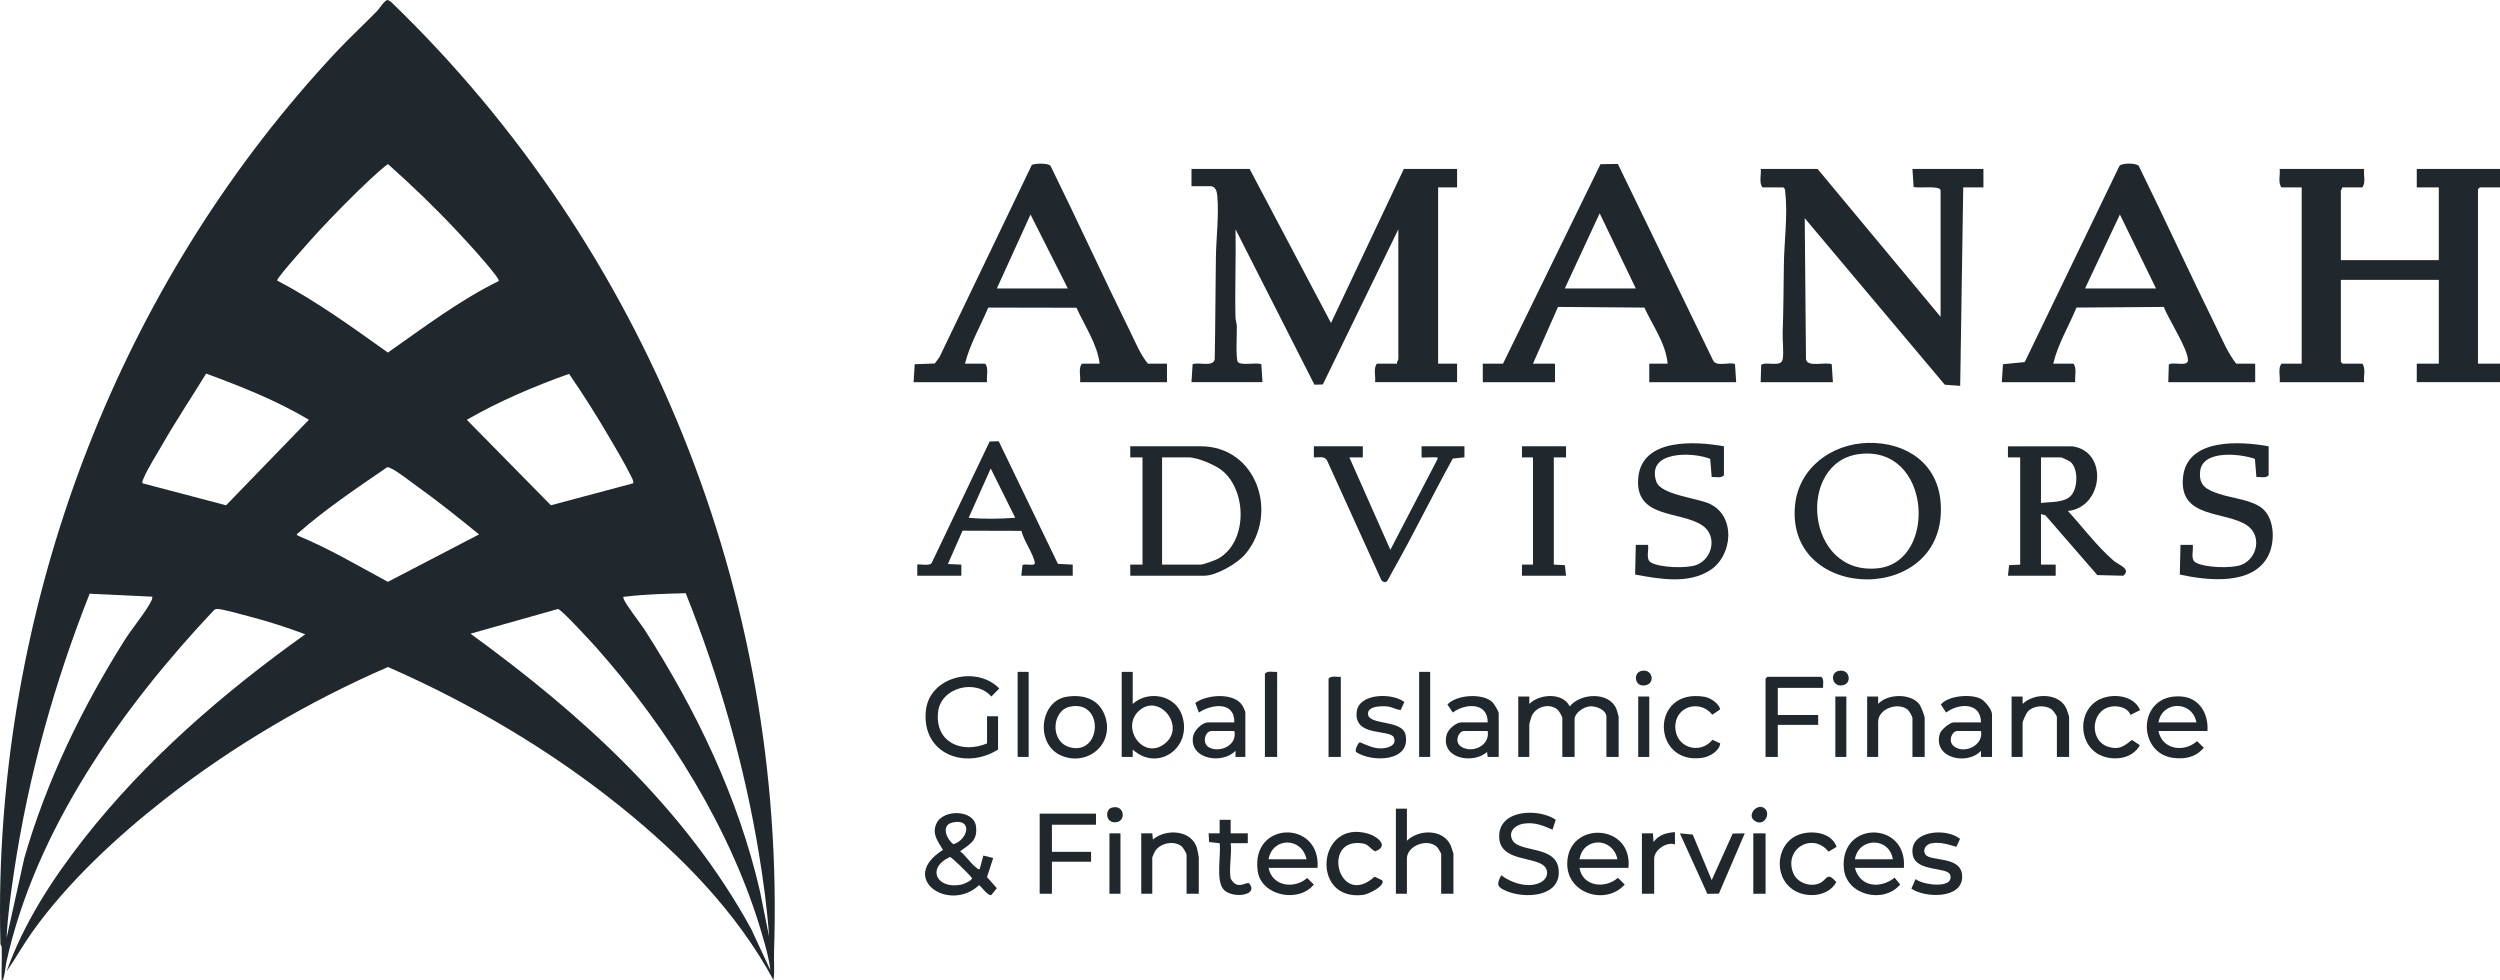 <svg width="102" height="40" viewBox="0 0 102 40" fill="none" xmlns="http://www.w3.org/2000/svg">
<g opacity="1">
<path d="M0.018 35.811C0.373 23.35 5.228 11.197 13.701 2.138C14.248 1.552 14.844 1.007 15.402 0.431C15.497 0.331 15.69 0 15.825 0L15.952 0.075C26.379 10.129 32.081 24.261 31.58 38.853C31.567 39.229 31.614 39.613 31.558 39.986C30.053 37.204 27.799 34.913 25.363 32.947C22.48 30.619 19.216 28.698 15.831 27.214C12.616 28.607 9.503 30.435 6.738 32.595C4.792 34.116 2.767 35.992 1.327 38.01C0.951 38.535 0.636 39.104 0.269 39.635C0.954 37.689 2.132 35.875 3.395 34.258C5.929 31.015 9.12 28.256 12.454 25.879C11.724 25.603 10.973 25.362 10.217 25.164C9.97 25.099 9.009 24.823 8.836 24.847C8.782 24.854 8.74 24.881 8.705 24.92C4.978 28.877 1.434 33.864 0.252 39.291C0.242 39.334 0.16 40.113 0.068 39.986C0.055 39.542 0.083 39.094 0.07 38.649C0.068 38.584 0.018 38.534 0.018 38.527C-0.005 37.644 -0.007 36.694 0.018 35.811ZM20.344 11.468C20.378 11.423 20.23 11.241 20.194 11.194C19.749 10.618 19.149 9.967 18.648 9.431C17.758 8.478 16.804 7.564 15.834 6.698C15.769 6.704 15.177 7.248 15.075 7.343C14.405 7.972 13.681 8.708 13.052 9.38C12.832 9.616 11.309 11.307 11.305 11.443C12.899 12.281 14.361 13.341 15.825 14.385C17.293 13.358 18.735 12.26 20.345 11.468H20.344ZM5.811 19.717L9.224 20.616L12.603 17.127C11.289 16.341 9.844 15.772 8.411 15.242C7.812 16.22 7.172 17.176 6.602 18.174C6.381 18.56 6.031 19.108 5.867 19.496C5.836 19.57 5.797 19.63 5.811 19.717ZM25.838 19.717C25.849 19.583 25.769 19.476 25.714 19.364C25.467 18.863 25.132 18.31 24.847 17.822C24.337 16.946 23.791 16.088 23.218 15.253C21.782 15.766 20.368 16.367 19.046 17.127L22.477 20.615L25.838 19.717H25.838ZM15.786 19.071C14.565 19.905 13.269 20.781 12.156 21.756C12.099 21.806 12.087 21.799 12.153 21.855C13.428 22.381 14.614 23.087 15.825 23.739L19.545 21.804C18.732 21.145 17.917 20.484 17.065 19.877C16.796 19.686 16.194 19.207 15.935 19.101C15.885 19.081 15.843 19.053 15.787 19.071H15.786ZM6.21 24.344L3.658 24.223C2.218 27.86 1.159 31.661 0.576 35.543C0.44 36.447 0.313 37.361 0.268 38.275L0.992 35.007C1.903 31.848 3.349 28.876 5.091 26.108C5.377 25.654 5.987 24.921 6.184 24.493C6.208 24.441 6.219 24.401 6.21 24.344V24.344ZM27.977 24.202C27.159 24.229 26.326 24.242 25.512 24.344C25.456 24.351 25.411 24.325 25.439 24.418C25.507 24.64 26.132 25.431 26.308 25.706C28.409 28.981 30.125 32.543 31.007 36.364L31.381 38.225C31.304 37.099 31.15 35.962 30.967 34.845C30.37 31.197 29.344 27.622 27.977 24.201V24.202ZM31.431 39.583C31.38 39.108 31.239 38.635 31.107 38.175C29.879 33.9 27.248 29.7 24.315 26.405C24.125 26.192 22.904 24.861 22.766 24.847L19.196 25.854C23.69 29.117 27.964 32.973 30.659 37.923L31.431 39.584V39.583Z" fill="#20272D"/>
<path d="M50.984 6.892L54.305 13.178L57.277 6.892H59.449V7.646H58.675V14.838H59.449V15.592H56.103C56.136 15.354 56.023 15.027 56.178 14.838H57.002C56.974 14.774 57.052 14.689 57.052 14.662V9.356L53.972 15.685L53.629 15.696L50.41 9.356C50.432 10.553 50.38 11.756 50.408 12.954C50.411 13.072 50.458 13.182 50.462 13.302C50.47 13.559 50.41 14.646 50.505 14.767C50.631 14.929 51.25 14.775 51.462 14.86L51.509 15.592H48.612L48.659 14.86C48.891 14.761 49.498 14.989 49.56 14.66C49.589 13.268 49.588 11.877 49.609 10.485C49.622 9.667 49.739 8.794 49.664 7.97C49.649 7.809 49.589 7.596 49.387 7.596H48.613V6.892H50.986H50.984Z" fill="#20272D"/>
<path d="M96.456 6.892C96.423 7.13 96.537 7.457 96.381 7.646H95.557C95.573 7.695 95.507 7.755 95.507 7.772V10.614H99.503V7.646H98.604V6.892H102V7.646H101.176L101.101 7.721V14.838H102V15.592H98.604V14.838H99.503V11.418H95.507V14.763L95.582 14.839H96.381C96.537 15.027 96.423 15.355 96.456 15.593H93.01C93.043 15.355 92.93 15.027 93.085 14.839H93.909V7.646H93.085C92.93 7.458 93.043 7.13 93.01 6.892H96.456V6.892Z" fill="#20272D"/>
<path d="M74.157 6.892L79.176 12.927V7.772C79.176 7.547 78.248 7.7 78.075 7.624L78.028 6.892H80.924V7.646H80.1L79.976 15.743L79.348 15.697L73.633 8.903L73.684 14.661C73.748 15 74.472 14.755 74.735 14.86L74.782 15.593H71.835L71.857 14.885C72.072 14.734 72.669 15.003 72.733 14.661C72.787 14.373 72.72 13.877 72.733 13.553C72.767 12.633 72.769 11.713 72.782 10.787C72.796 9.849 72.946 8.752 72.837 7.819C72.828 7.746 72.831 7.69 72.76 7.646H71.911C71.755 7.457 71.869 7.13 71.836 6.892H74.158H74.157Z" fill="#20272D"/>
<path d="M92.012 15.593H88.466L88.487 14.885C88.59 14.736 89.247 14.978 89.267 14.713C89.299 14.279 88.452 12.989 88.283 12.523L84.719 12.549C84.411 13.305 83.957 14.045 83.772 14.839H84.596C84.751 15.028 84.638 15.355 84.671 15.593H81.674L81.721 14.86L82.609 14.773L86.473 6.77C86.564 6.642 87.165 6.645 87.262 6.771C88.334 8.954 89.346 11.167 90.421 13.348C90.666 13.845 90.897 14.411 91.238 14.838H92.012V15.593ZM87.966 11.77L86.492 8.752L85.069 11.77H87.966Z" fill="#20272D"/>
<path d="M47.613 14.839V15.593H44.067C44.1 15.355 43.986 15.027 44.142 14.839H44.866C44.767 14.026 44.25 13.295 43.922 12.556L40.32 12.549C40.007 13.303 39.565 14.049 39.372 14.839H40.196C40.351 15.028 40.238 15.355 40.271 15.593H37.274L37.321 14.86L38.14 14.83L38.331 14.57L42.093 6.74C42.156 6.664 42.779 6.639 42.863 6.771C43.971 9.019 45.013 11.301 46.121 13.549C46.334 13.98 46.532 14.477 46.838 14.839H47.613ZM40.671 11.77H43.568L42.045 8.752L40.671 11.77Z" fill="#20272D"/>
<path d="M61.322 14.839L65.3 6.699L66.008 6.689L69.895 14.705C70.028 14.989 70.62 14.742 70.789 14.861L70.836 15.594H67.29V14.839H68.039C67.97 14.02 67.429 13.285 67.091 12.55L63.567 12.522L62.545 14.839H63.444V15.594H60.498V14.839H61.322L61.322 14.839ZM66.741 11.77L65.267 8.702L63.844 11.77H66.741Z" fill="#20272D"/>
<path d="M84.545 18.208C86.033 18.409 85.818 20.7 84.371 20.848C84.966 21.498 85.556 22.285 86.218 22.861C86.442 23.057 86.965 23.206 86.632 23.49L85.57 23.463L83.45 21.022L83.272 20.975V23.037H83.872V23.49H81.924L81.971 23.059L82.424 23.037V18.661H81.924V18.209H84.546L84.545 18.208ZM83.272 20.521C83.639 20.472 84.188 20.517 84.473 20.247C84.782 19.954 84.811 19.115 84.468 18.839C84.429 18.807 84.12 18.661 84.095 18.661H83.272V20.521Z" fill="#20272D"/>
<path d="M46.115 23.489V23.036H46.614V18.661H46.115V18.208H48.986C51.273 18.208 52.199 20.95 50.808 22.608C50.49 22.987 49.629 23.489 49.136 23.489H46.115ZM48.986 23.036C49.098 23.036 49.577 22.861 49.696 22.795C50.887 22.138 50.885 20.097 49.911 19.238C49.618 18.98 48.868 18.661 48.487 18.661H47.413V23.036H48.986Z" fill="#20272D"/>
<path d="M76.221 18.07C77.742 18.036 79.053 18.881 79.178 20.495C79.504 24.699 72.887 24.626 73.234 20.648C73.37 19.091 74.733 18.102 76.221 18.07ZM75.869 18.524C73.272 18.839 73.652 23.538 76.649 23.182C79.054 22.895 78.808 18.167 75.869 18.524Z" fill="#20272D"/>
<path d="M37.425 23.489V23.036C37.468 22.992 37.95 23.122 38.019 22.956L40.377 18.013L40.748 18.003L43.163 23.005L43.767 23.036V23.489H41.67L41.717 23.058C41.834 22.976 42.245 23.127 42.22 22.961C42.163 22.59 41.761 22.052 41.675 21.659L39.272 21.652L38.674 23.012L39.223 23.036V23.489H37.425L37.425 23.489ZM41.42 21.125L40.422 19.113L39.522 21.125C40.158 21.185 40.784 21.17 41.42 21.125Z" fill="#20272D"/>
<path d="M92.561 18.208V19.39C92.442 19.527 92.225 19.447 92.061 19.465L92 18.722C91.398 18.508 89.853 18.341 89.764 19.239C89.705 19.839 90.058 19.989 90.552 20.155C91.078 20.332 91.919 20.393 92.335 20.773C92.816 21.211 92.821 22.142 92.538 22.686C91.904 23.908 90.04 23.683 88.936 23.442L88.964 22.231H89.464C89.501 22.453 89.361 22.818 89.577 22.947C89.941 23.164 91.056 23.2 91.447 23.046C92.11 22.784 92.293 21.849 91.678 21.435C90.781 20.832 88.91 21.173 89.065 19.491C89.216 17.851 91.418 18.004 92.56 18.208L92.561 18.208Z" fill="#20272D"/>
<path d="M70.337 18.208V19.39C70.218 19.527 70.001 19.447 69.837 19.465L69.776 18.722C69.055 18.432 67.154 18.383 67.578 19.653C67.754 20.18 69.228 20.319 69.737 20.547C70.839 21.041 70.702 22.685 69.752 23.278C68.851 23.84 67.69 23.62 66.713 23.442L66.74 22.231H67.241C67.278 22.454 67.138 22.818 67.354 22.947C67.717 23.164 68.832 23.201 69.223 23.047C69.886 22.785 70.07 21.849 69.454 21.436C68.557 20.832 66.686 21.173 66.841 19.491C66.993 17.851 69.194 18.005 70.337 18.208Z" fill="#20272D"/>
<path d="M55.603 18.661H55.054L56.727 22.433L58.649 18.734C58.663 18.633 58.645 18.669 58.576 18.66C58.474 18.647 58.021 18.681 58 18.66V18.208H59.749V18.66L59.273 18.71C58.431 20.233 57.668 21.807 56.811 23.321C56.745 23.438 56.683 23.563 56.616 23.677C56.549 23.791 56.43 23.761 56.356 23.66L54.147 18.794C54.044 18.585 53.798 18.675 53.605 18.66V18.208H55.603V18.661Z" fill="#20272D"/>
<path d="M63.894 18.208L63.894 18.661L63.395 18.661V23.036L63.847 23.059L63.894 23.489H62.096V23.036H62.546V18.661L62.096 18.661V18.208H63.894Z" fill="#20272D"/>
<path d="M61.946 28.418H62.396V28.72C62.807 28.305 63.768 28.243 64.044 28.821C64.49 28.272 65.659 28.208 65.953 28.935C65.968 28.974 66.041 29.231 66.041 29.248V30.882H65.542V29.248C65.542 28.964 65.122 28.799 64.869 28.819C64.616 28.838 64.243 29.084 64.243 29.348V30.882H63.743V29.297C63.743 29.233 63.609 29.003 63.542 28.948C63.206 28.671 62.647 28.832 62.484 29.236C62.468 29.275 62.395 29.532 62.395 29.549V30.882H61.945V28.417L61.946 28.418Z" fill="#20272D"/>
<path d="M39.971 35.459L40.122 34.906L40.522 35.007L40.27 35.785L40.67 36.239L40.443 36.519C40.286 36.544 40.075 36.204 39.947 36.114C38.73 37.258 36.621 35.84 38.472 34.676C38.267 34.322 38.012 34.033 38.204 33.604C38.471 33.006 39.738 33.021 39.822 33.722C39.891 34.297 39.578 34.437 39.173 34.73C39.399 34.906 39.624 35.254 39.846 35.41C39.888 35.439 39.895 35.48 39.971 35.459L39.971 35.459ZM38.859 33.559C38.381 33.669 38.62 34.238 38.898 34.445C39.513 34.253 39.691 33.368 38.859 33.559ZM38.758 34.965C37.786 35.407 38.209 36.301 39.226 36.091C39.323 36.071 39.564 35.964 39.624 35.888C39.684 35.813 39.671 35.857 39.624 35.787C39.555 35.684 38.818 34.96 38.758 34.965H38.758Z" fill="#20272D"/>
<path d="M46.215 27.412V28.72C46.841 28.156 47.944 28.343 48.226 29.184C48.67 30.503 47.238 31.518 46.215 30.581V30.883H45.765V27.413H46.215V27.412ZM46.431 29.039C45.732 29.745 46.69 31.066 47.564 30.306C48.383 29.594 47.242 28.219 46.431 29.039Z" fill="#20272D"/>
<path d="M40.272 29.223H40.721V30.581C39.379 31.428 37.596 30.756 37.775 28.997C37.919 27.592 39.858 27.141 40.77 28.091L40.447 28.418C39.81 27.687 38.388 28.042 38.274 29.047C38.133 30.287 39.246 30.766 40.272 30.33V29.223Z" fill="#20272D"/>
<path d="M63.344 33.85C62.947 33.681 62.625 33.54 62.175 33.603C61.841 33.649 61.519 33.916 61.703 34.271C61.994 34.83 63.646 34.437 63.597 35.637C63.558 36.608 62.198 36.65 61.513 36.374C61.092 36.205 61.038 36.118 61.248 35.711C61.67 36.033 62.401 36.267 62.891 35.983C63.093 35.866 63.194 35.624 63.066 35.413C62.754 34.898 61.129 35.224 61.166 34.084C61.202 33.009 62.797 32.98 63.474 33.446L63.344 33.849V33.85Z" fill="#20272D"/>
<path d="M57.402 32.995V34.303C57.882 33.829 58.879 33.815 59.187 34.491C59.206 34.534 59.3 34.813 59.3 34.831V36.465H58.8V34.831C58.8 34.816 58.676 34.605 58.651 34.578C58.278 34.177 57.402 34.488 57.402 35.032V36.465H56.952V32.995H57.402Z" fill="#20272D"/>
<path d="M66.441 35.409H64.444C64.567 36.177 65.497 36.276 66.01 35.815L66.29 36.088C65.521 36.95 63.933 36.468 63.943 35.235C63.957 33.481 66.623 33.579 66.441 35.409ZM65.992 35.057C65.802 34.151 64.599 34.136 64.444 35.057H65.992Z" fill="#20272D"/>
<path d="M53.756 35.409H51.758C51.905 36.168 52.81 36.285 53.332 35.823L53.605 36.088C52.987 36.855 51.453 36.56 51.313 35.531C51.034 33.481 53.894 33.442 53.756 35.41V35.409ZM53.306 35.057C53.117 34.15 51.922 34.144 51.758 35.057H53.306Z" fill="#20272D"/>
<path d="M77.678 35.409H75.68C75.888 36.206 76.726 36.267 77.302 35.81L77.527 36.088C76.856 36.888 75.328 36.533 75.229 35.436C75.052 33.471 77.833 33.488 77.678 35.409ZM77.228 35.057C77.082 34.142 75.83 34.157 75.68 35.057H77.228Z" fill="#20272D"/>
<path d="M90.064 29.826H88.066C88.217 30.592 89.115 30.714 89.64 30.237L89.913 30.506C89.595 30.897 89.138 30.988 88.653 30.92C87.163 30.711 87.209 28.29 88.992 28.416C89.736 28.469 90.114 29.121 90.064 29.827V29.826ZM89.614 29.474C89.446 28.578 88.214 28.581 88.066 29.474H89.614Z" fill="#20272D"/>
<path d="M74.382 28.066H72.534V29.173H74.182V29.575H72.534V30.883H72.034V27.689L72.109 27.613H74.307C74.437 27.721 74.368 27.915 74.382 28.066Z" fill="#20272D"/>
<path d="M81.274 30.883H80.824V30.631C80.264 31.246 78.838 30.935 79.149 29.924C79.195 29.775 79.557 29.475 79.701 29.475H80.825C80.817 28.635 79.906 28.69 79.401 29.071L79.186 28.744C79.496 28.368 80.46 28.301 80.842 28.526C81.005 28.623 81.274 28.956 81.274 29.148V30.883V30.883ZM80.825 29.826H79.851C79.647 29.826 79.451 30.244 79.727 30.454C80.157 30.78 80.937 30.405 80.825 29.826Z" fill="#20272D"/>
<path d="M61.147 30.883H60.697L60.673 30.682C60.088 31.195 58.767 30.948 59.023 29.976C59.081 29.755 59.402 29.474 59.624 29.474H60.697C60.706 28.635 59.773 28.695 59.274 29.071L59.055 28.744C59.428 28.338 60.5 28.272 60.892 28.649C60.958 28.713 61.147 29.026 61.147 29.097V30.883ZM60.698 29.826H59.724C59.515 29.826 59.307 30.281 59.63 30.474C60.089 30.748 60.798 30.414 60.698 29.826Z" fill="#20272D"/>
<path d="M44.716 33.196V33.649H42.918V34.755H44.516V35.158H42.918V36.465H42.419V33.196H44.716Z" fill="#20272D"/>
<path d="M50.409 30.883V30.631C49.885 31.192 48.541 30.989 48.673 30.066C48.709 29.808 49.042 29.475 49.286 29.475H50.36C50.382 28.601 49.434 28.723 48.913 29.072L48.769 28.678C49.244 28.332 50.366 28.241 50.702 28.803C50.722 28.837 50.81 29.034 50.81 29.047V30.883H50.409ZM50.36 29.826H49.436C49.15 29.826 49.037 30.334 49.325 30.491C49.77 30.736 50.496 30.404 50.36 29.826Z" fill="#20272D"/>
<path d="M43.505 28.43C44.192 28.314 44.851 28.519 45.089 29.224C45.469 30.345 44.398 31.264 43.333 30.842C42.223 30.402 42.41 28.614 43.505 28.43H43.505ZM43.654 28.832C42.909 28.987 42.819 30.287 43.677 30.496C44.951 30.807 45.057 28.54 43.654 28.832Z" fill="#20272D"/>
<path d="M48.911 36.465H48.412V34.881C48.412 34.816 48.277 34.587 48.21 34.531C47.902 34.277 47.325 34.395 47.121 34.738C47.101 34.771 47.013 34.968 47.013 34.981V36.465H46.563V34H47.013L47.038 34.252C47.569 33.8 48.612 33.854 48.837 34.602C48.849 34.642 48.91 34.96 48.91 34.981V36.465L48.911 36.465Z" fill="#20272D"/>
<path d="M82.523 28.418V28.72C82.989 28.264 84.013 28.259 84.308 28.909C84.327 28.951 84.42 29.23 84.42 29.248V30.883H83.921V29.248C83.921 29.198 83.756 28.971 83.689 28.928C83.422 28.755 82.967 28.786 82.745 29.02C82.674 29.094 82.522 29.416 82.522 29.499V30.883H82.073V28.418H82.523Z" fill="#20272D"/>
<path d="M76.18 28.418H76.629V28.72C77.007 28.303 77.942 28.28 78.3 28.722C78.371 28.808 78.527 29.2 78.527 29.299V30.883H78.028V29.299C78.028 29.239 77.892 28.998 77.827 28.948C77.421 28.634 76.629 28.923 76.629 29.449V30.882H76.18V28.418V28.418Z" fill="#20272D"/>
<path d="M79.822 34.551C79.479 34.451 79.175 34.345 78.805 34.406C78.591 34.442 78.428 34.651 78.552 34.856C78.743 35.172 80.067 34.889 80.057 35.778C80.048 36.687 78.541 36.639 77.984 36.257L78.157 35.865C78.433 36.111 79.744 36.284 79.567 35.696C79.466 35.357 78.162 35.591 78.039 34.869C77.87 33.88 79.403 33.758 79.97 34.226L79.821 34.55L79.822 34.551Z" fill="#20272D"/>
<path d="M57.148 28.968C56.964 28.958 56.813 28.849 56.622 28.826C56.399 28.799 55.784 28.794 55.814 29.139C55.855 29.599 57.206 29.361 57.341 29.963C57.594 31.09 55.966 31.115 55.327 30.682C55.262 30.598 55.419 30.298 55.484 30.283C55.767 30.405 56.058 30.548 56.379 30.534C56.629 30.524 57.008 30.406 56.87 30.09C56.716 29.739 55.237 30.079 55.353 29.046C55.44 28.269 56.815 28.262 57.297 28.643L57.148 28.968Z" fill="#20272D"/>
<path d="M56.396 35.918C56.529 36.147 55.826 36.485 55.624 36.511C53.437 36.797 53.742 33.361 55.854 34.025C56.212 34.138 56.687 34.527 56.105 34.735C55.883 34.621 55.856 34.448 55.574 34.408C53.89 34.167 54.617 37.093 56.085 35.768L56.396 35.918V35.918Z" fill="#20272D"/>
<path d="M74.931 34.553L74.606 34.747C73.952 33.939 72.778 34.626 73.159 35.61C73.32 36.026 73.879 36.216 74.268 36.023C74.547 35.885 74.534 35.549 74.922 35.987C74.597 36.591 73.702 36.659 73.167 36.306C72.308 35.74 72.476 34.314 73.481 34.024C73.987 33.878 74.742 33.981 74.931 34.553V34.553Z" fill="#20272D"/>
<path d="M70.185 30.332C70.151 30.646 69.749 30.876 69.45 30.92C67.383 31.222 67.308 28.047 69.551 28.43C69.779 28.47 70.133 28.694 70.183 28.941L69.862 29.16C69.35 28.514 68.323 28.821 68.352 29.687C68.38 30.512 69.36 30.804 69.869 30.183L70.185 30.331L70.185 30.332Z" fill="#20272D"/>
<path d="M87.317 28.971L86.919 29.172C86.853 28.924 86.529 28.817 86.293 28.817C85.321 28.817 85.179 30.197 86.007 30.466C86.452 30.61 86.65 30.454 86.983 30.187L87.306 30.404C86.999 30.973 86.213 31.064 85.673 30.803C84.862 30.411 84.758 29.188 85.472 28.649C86.002 28.25 87.032 28.3 87.316 28.971L87.317 28.971Z" fill="#20272D"/>
<path d="M69.838 35.911L70.694 34.009L71.186 34.001L70.131 36.459L69.661 36.469L68.539 34.001L69.064 34.05L69.838 35.911Z" fill="#20272D"/>
<path d="M50.21 35.837C50.217 35.869 50.303 35.986 50.334 36.013C50.615 36.258 50.886 35.933 50.983 36.062C51.347 36.545 50.293 36.664 49.939 36.31C49.585 35.956 49.828 34.878 49.761 34.403L49.333 34.356L49.311 34H49.761L49.761 33.447H50.211V34H50.91V34.403H50.211C50.27 34.813 50.131 35.457 50.211 35.836L50.21 35.837Z" fill="#20272D"/>
<path d="M52.108 30.882H51.608V27.487C51.727 27.349 51.943 27.43 52.108 27.412V30.882Z" fill="#20272D"/>
<path d="M67.44 34.001L67.465 34.353C67.692 34.051 67.98 33.981 68.338 33.951V34.454C68.006 34.326 67.49 34.678 67.49 35.032V36.465H66.99V34.001H67.44Z" fill="#20272D"/>
<path d="M54.705 27.613V30.883H54.205V27.689C54.324 27.551 54.54 27.632 54.705 27.613Z" fill="#20272D"/>
<path d="M58.351 27.412H57.901V30.882H58.351V27.412Z" fill="#20272D"/>
<path d="M41.969 27.412H41.52V30.882H41.969V27.412Z" fill="#20272D"/>
<path d="M72.035 34.001H71.535V36.465H72.035V34.001Z" fill="#20272D"/>
<path d="M67.29 28.418H66.84V30.883H67.29V28.418Z" fill="#20272D"/>
<path d="M75.331 28.418H74.882V30.883H75.331V28.418Z" fill="#20272D"/>
<path d="M45.715 34.001H45.266V36.465H45.715V34.001Z" fill="#20272D"/>
<path d="M45.35 32.955C45.906 32.783 45.978 33.601 45.445 33.548C45.099 33.513 45.097 33.033 45.35 32.955Z" fill="#20272D"/>
<path d="M66.977 27.371C67.41 27.281 67.531 27.83 67.193 27.943C66.699 28.108 66.593 27.451 66.977 27.371Z" fill="#20272D"/>
<path d="M75.018 27.371C75.453 27.28 75.57 27.833 75.233 27.944C74.762 28.099 74.619 27.453 75.018 27.371Z" fill="#20272D"/>
<path d="M72.023 33.007C72.235 33.22 71.981 33.728 71.607 33.501C71.221 33.266 71.725 32.706 72.023 33.007Z" fill="#20272D"/>
</g>
</svg>
